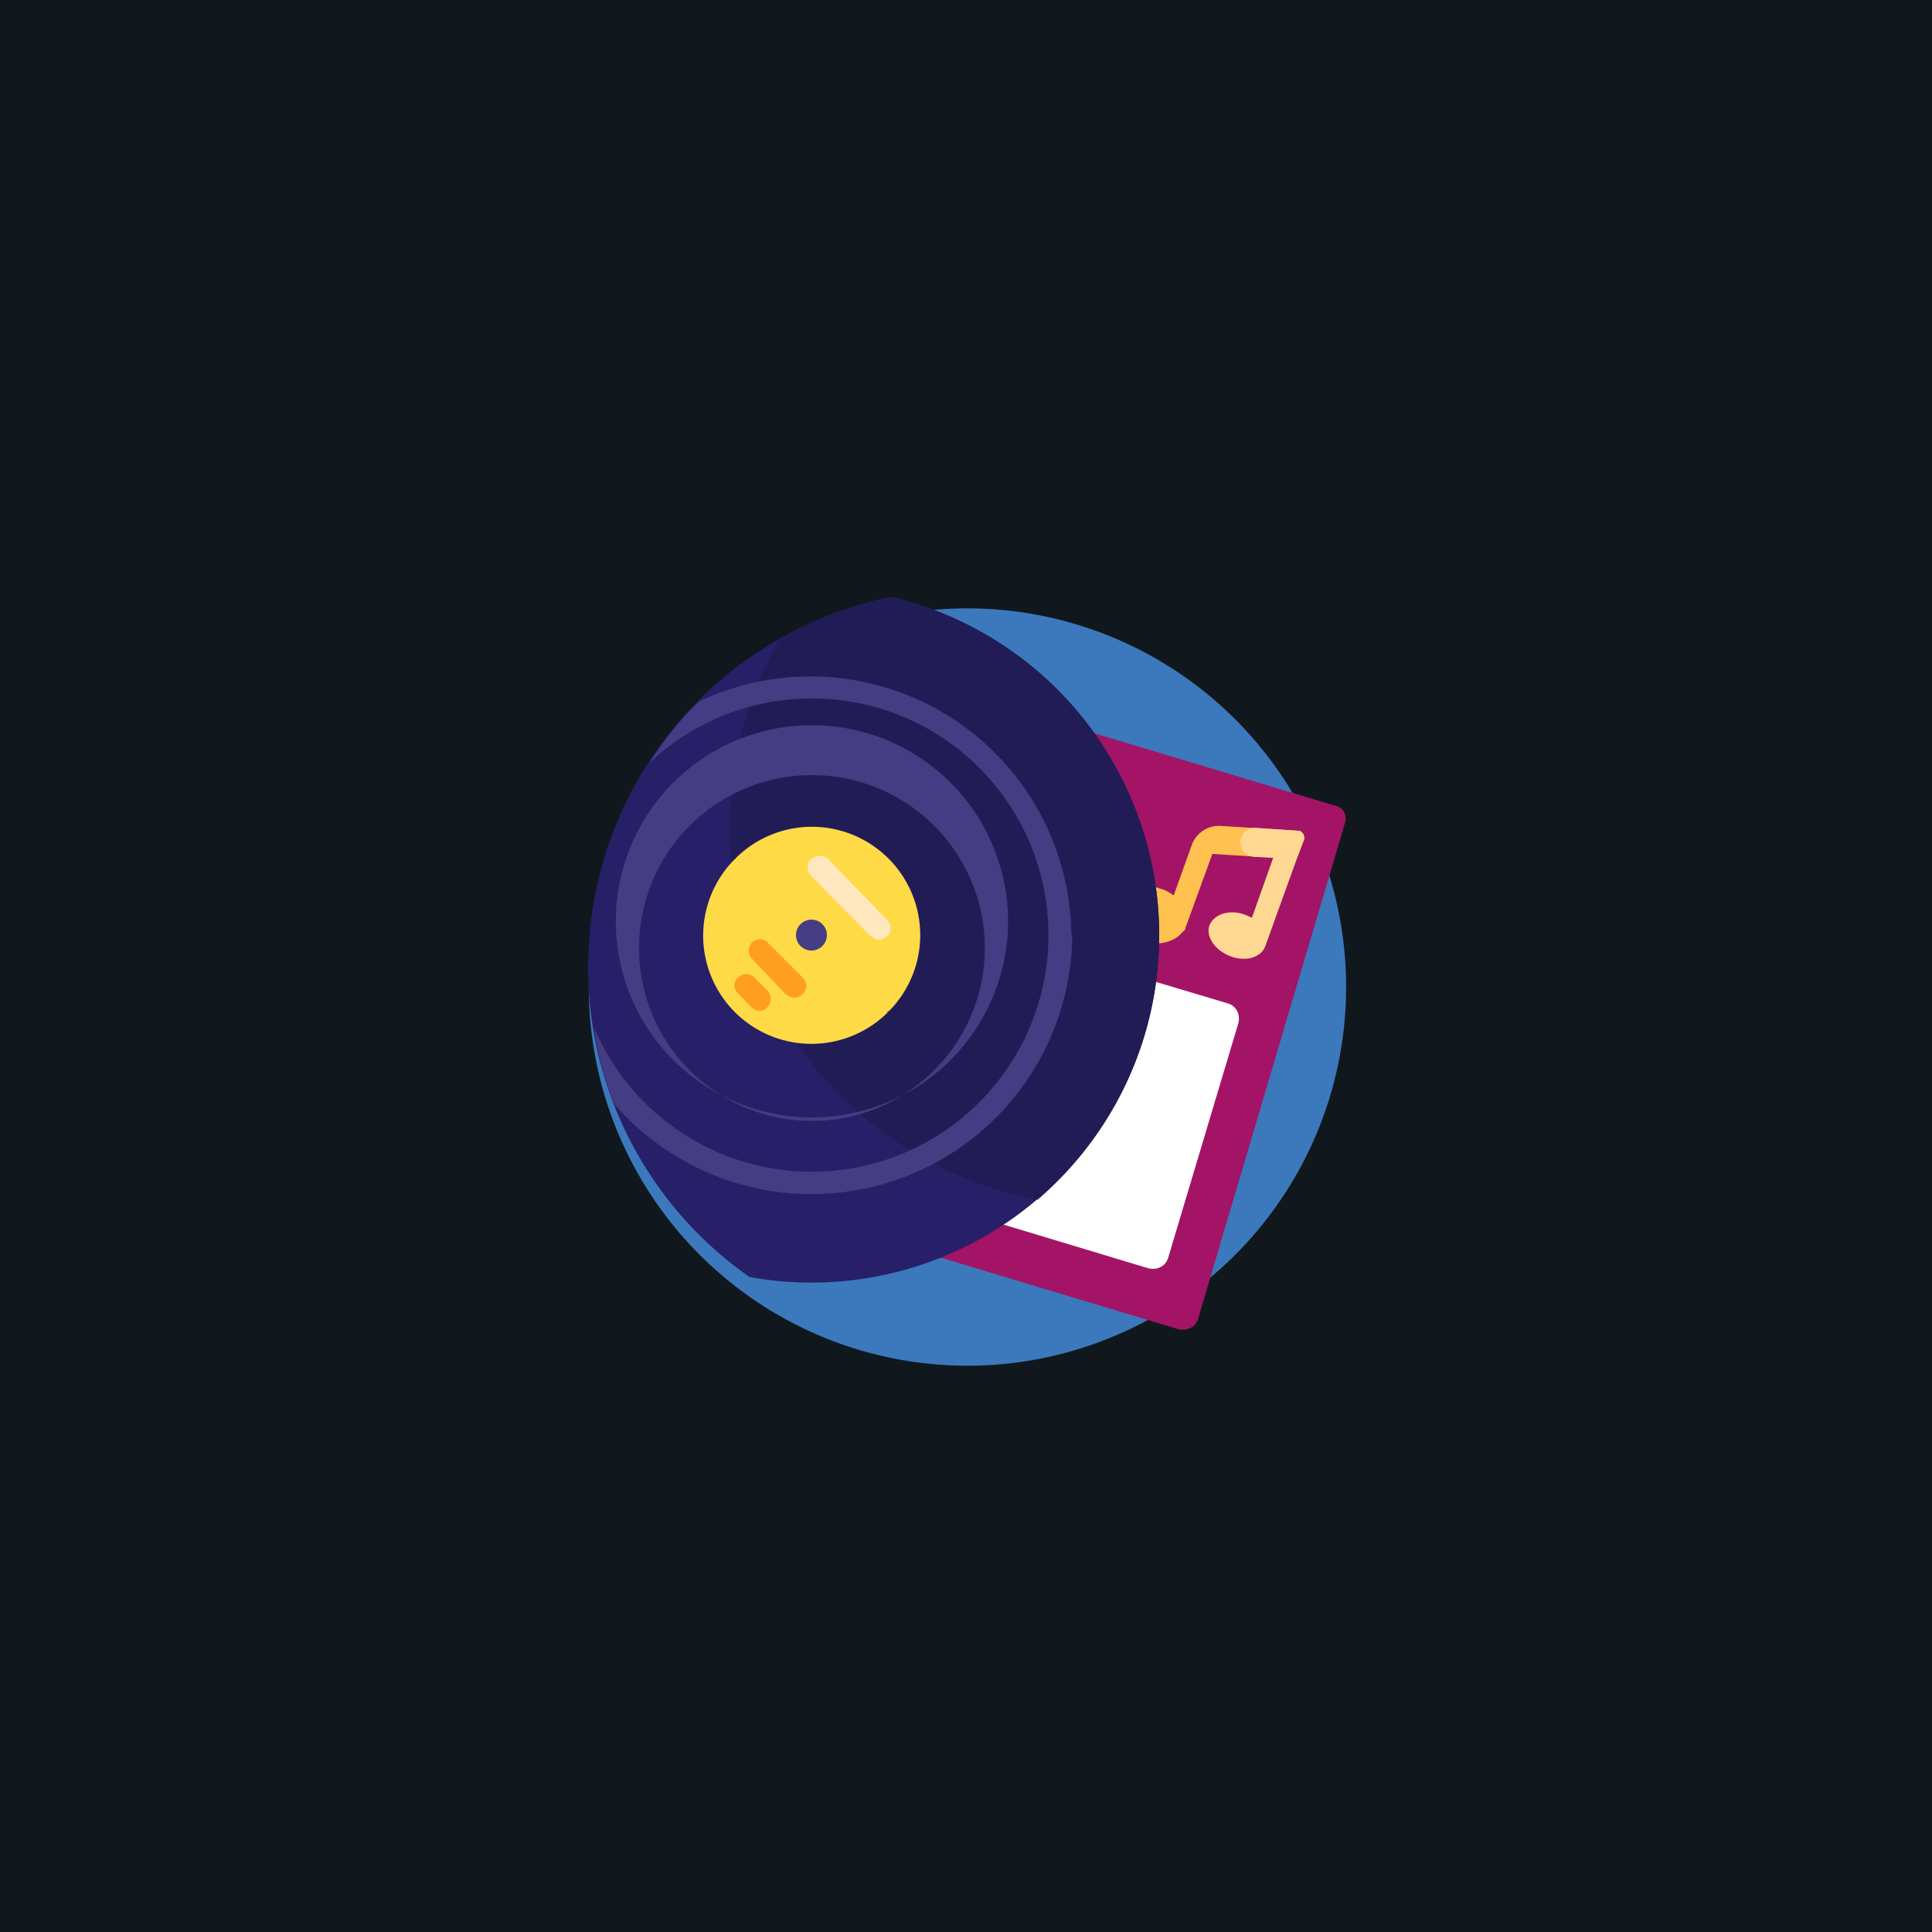 <svg width="200" height="200" xmlns="http://www.w3.org/2000/svg"><g fill="none" fill-rule="evenodd"><path fill="#10181E" d="M0 0h200v200H0z"/><g fill-rule="nonzero"><path d="M139.3 100.2a39.2 39.2 0 11-78.3 0 39.2 39.2 0 0178.3 0z" fill="#3B79BC"/><path d="M69.6 120.3L85.1 69c.2-.8 1-1.3 1.9-1l51.2 15.4c.9.2 1.3 1 1 1.9L124 136.6c-.3.8-1.1 1.2-2 1l-51.2-15.4a1.5 1.5 0 01-1-2z" fill="#A31466"/><path d="M75.7 116.7l7.4-24.4c.2-.8 1-1.3 1.9-1l42.2 12.6c.8.3 1.2 1.1 1 2l-7.3 24.4c-.3.8-1.1 1.2-2 1l-42.1-12.7a1.5 1.5 0 01-1-2z" fill="#FFF"/><path d="M135 86.9l-.6 1.6c-.1.3-.4.5-.7.4l-8.2-.5-2.8 7.7c0 .2-.2.3-.3.4-.8 1-2.5 1.5-4.2.9-2-.8-3.2-2.5-2.6-4 .5-1.5 2.5-2.2 4.5-1.4.5.1 1 .4 1.4.7l1.9-5.3a3 3 0 013-1.9l8 .5c.4 0 .7.5.6.9z" fill="#FFC14F"/><path d="M135 86.9l-.5 1.3-3.5 9.7c-.4 1.2-2 1.7-3.6 1.1-1.6-.6-2.6-2-2.2-3.2.5-1.2 2.1-1.7 3.7-1.1l.7.3 2.2-6.2-2-.1a1.5 1.5 0 01.2-3l4.4.3c.4 0 .7.5.6.9z" fill="#FFD993"/><path d="M120 96.8a36 36 0 01-42.4 35.4 39.1 39.1 0 0114.7-70.4 36 36 0 0127.7 35z" fill="#271F68"/><path d="M120 96.8c0 11-4.9 20.8-12.6 27.4a39.2 39.2 0 01-26.7-58 39 39 0 0111.6-4.4 36 36 0 0127.7 35z" fill="#221C56"/><path d="M111 96.8a27 27 0 01-47.4 17.5c-1-2.5-1.7-5.1-2.1-7.9A24.5 24.5 0 1067.2 79c1.5-2.3 3.2-4.5 5.2-6.4a27 27 0 0138.5 24.2zm-47.2 0a20.3 20.3 0 1140.5 0 20.3 20.3 0 01-40.5 0zm2.4 0a17.9 17.9 0 1035.7 0 17.9 17.9 0 00-35.7 0z" fill="#453D83"/><path d="M92 104.7A11.2 11.2 0 1176 89a11.2 11.2 0 0115.8 15.8z" fill="#FFDA47"/><path d="M92 88.9a11.2 11.2 0 010 15.8L76.2 88.8a11.2 11.2 0 0115.7 0z" fill="#FFDA47"/><path d="M81.4 103l-3.6-3.8c-.4-.4-.4-1.1 0-1.6.5-.5 1.3-.5 1.7 0l3.6 3.6c.5.5.5 1.2 0 1.7s-1.3.5-1.7 0zm-2 1.3c.5-.5.5-1.2.1-1.7l-1.4-1.4c-.5-.5-1.2-.5-1.7 0-.5.4-.5 1.2 0 1.6l1.4 1.5c.4.4 1.2.5 1.6 0z" fill="#FF9F22"/><path d="M90.2 97l-6.3-6.4c-.4-.5-.4-1.2 0-1.6l.1-.1c.5-.4 1.2-.4 1.7 0l6.2 6.4c.4.4.4 1.2 0 1.6h-.1c-.5.5-1.2.5-1.6 0z" fill="#FFE7C0"/><path d="M85.6 96.8a1.6 1.6 0 11-3.2 0 1.6 1.6 0 013.2 0z" fill="#453D83"/></g></g></svg>